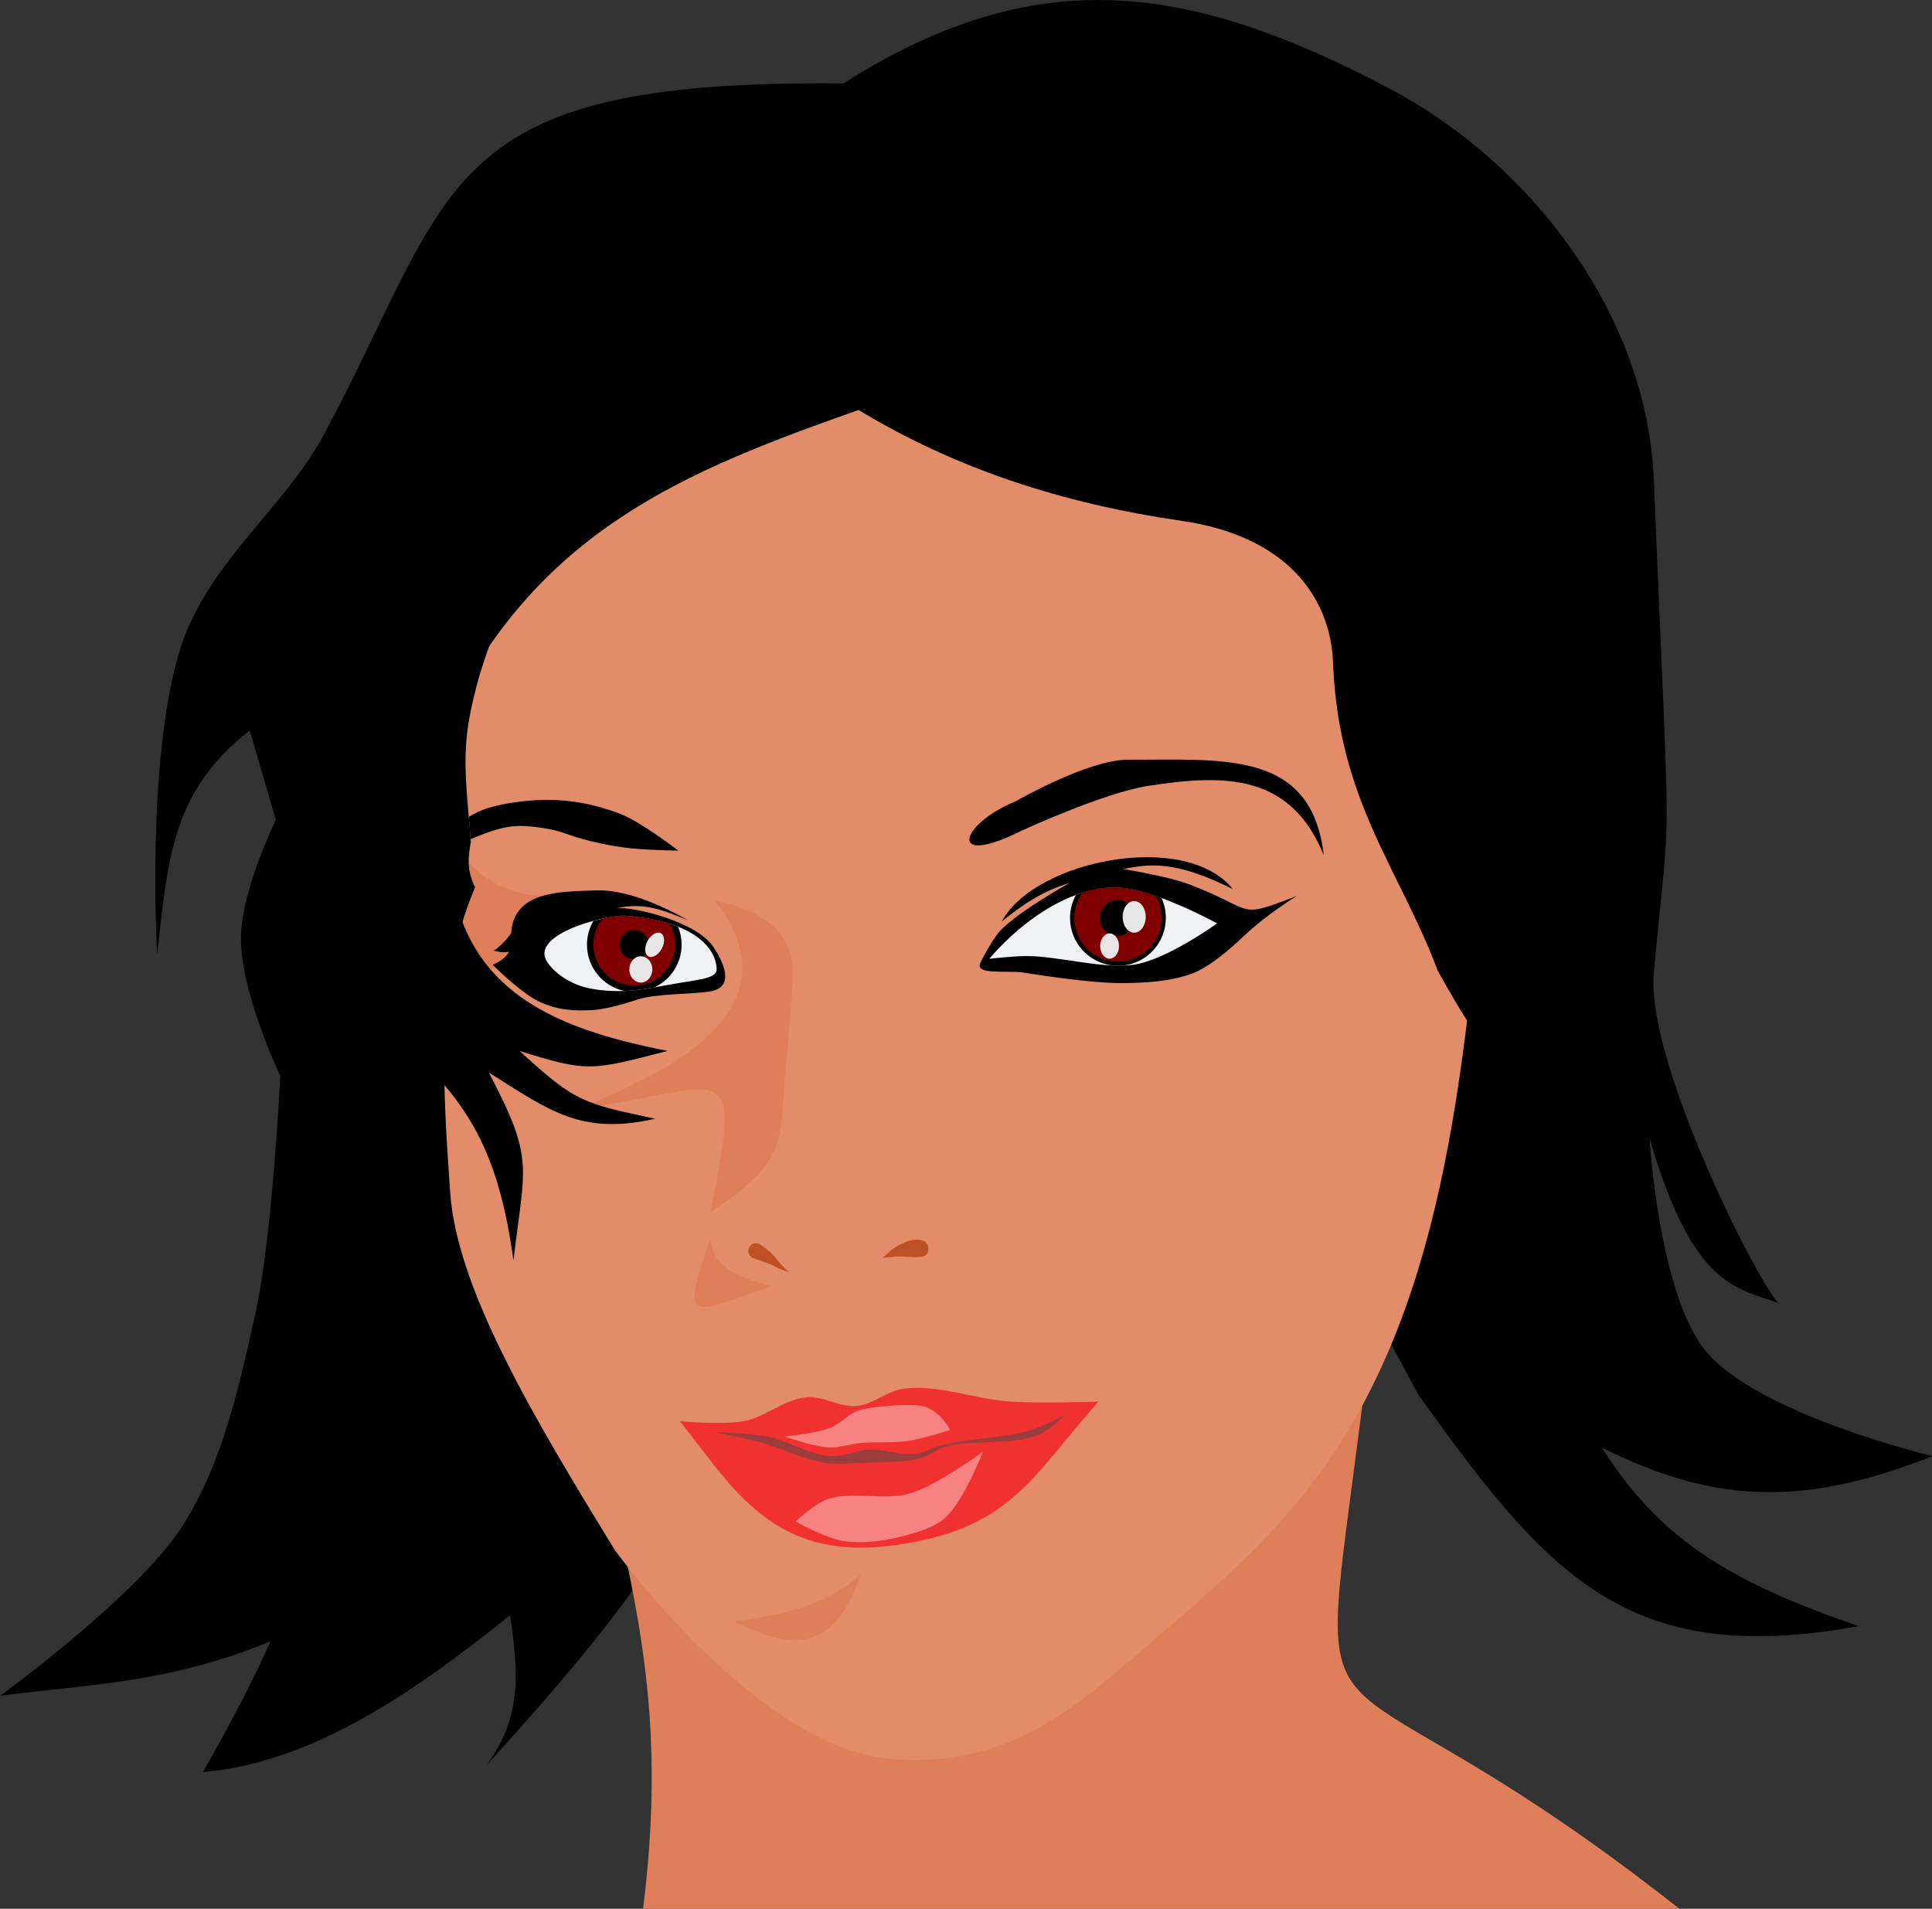 <?xml version="1.0" encoding="UTF-8" standalone="no"?>
<!-- Created with Inkscape (http://www.inkscape.org/) -->
<svg
    xmlns:inkscape="http://www.inkscape.org/namespaces/inkscape"
    xmlns:rdf="http://www.w3.org/1999/02/22-rdf-syntax-ns#"
    xmlns="http://www.w3.org/2000/svg"
    xmlns:cc="http://creativecommons.org/ns#"
    xmlns:dc="http://purl.org/dc/elements/1.1/"
    xmlns:sodipodi="http://sodipodi.sourceforge.net/DTD/sodipodi-0.dtd"
    xmlns:svg="http://www.w3.org/2000/svg"
    xmlns:ns1="http://sozi.baierouge.fr"
    xmlns:xlink="http://www.w3.org/1999/xlink"
    id="svg3898"
    sodipodi:docname="Новый документ 5"
    viewBox="0 0 800 790.32"
    version="1.1"
    inkscape:version="0.48.0 r9654"
  >
  <rect x="0" y="0" width="800" height="790.32" fill="#333333" stroke="none"/>
  <sodipodi:namedview
      id="base"
      bordercolor="#666666"
      inkscape:pageshadow="2"
      inkscape:window-y="-4"
      fit-margin-left="0"
      pagecolor="#ffffff"
      fit-margin-top="0"
      inkscape:window-maximized="1"
      inkscape:zoom="0.7"
      inkscape:window-x="-4"
      inkscape:window-height="911"
      showgrid="false"
      borderopacity="1.0"
      inkscape:current-layer="layer1"
      inkscape:cx="319.1275"
      inkscape:cy="326.8898"
      fit-margin-right="0"
      fit-margin-bottom="0"
      inkscape:window-width="1280"
      inkscape:pageopacity="0.0"
      inkscape:document-units="px"
  />
  <g
      id="layer1"
      inkscape:label="Layer 1"
      inkscape:groupmode="layer"
      transform="translate(-372.37 107.02)"
    >
    <g
        id="g4537"
        transform="matrix(1.263 0 0 1.263 -97.817 -179.49)"
      >
      <path
          id="path3824"
          d="m648.8 84.725c-134.87-1.297-126.5 34.035-171.43 117.14-12.937 22.09-32.215 36.717-42.857 60-15.118 33.075-10.714 108.57-10.714 108.57 3.446-31.015 4.703-53.726 30.357-73.571l8.571 29.286s-10.851 22.08-11.429 37.5c-0.68 18.159 12.857 46.429 12.857 46.429s-2.512 52.627-8.214 78.214c-5.373 24.106-10.784 49.32-24.286 70-14.737 22.571-59.286 55-59.286 55 26.826-3.653 54.604-3.79 88.571-17.857-5.437 12.342-12.896 26.706-22.143 42.857 34.933-2.944 68.026-25.069 100.71-51.429 2.306 16.429 4.701 32.857-7.857 49.286 0 0 44.819-48.216 56.429-70.714 47.483-92.017 123.57-285 123.57-285l125.71 234.29c41.998 58.371 67.999 89.792 144.29 75.714-44.142-15.035-65.699-29.548-84.286-58.571 38.438 19.378 68.1 18.752 108.57 2.857 0 0-56.74-13.407-74.286-34.286-15.531-18.481-18.571-70-18.571-70 14.286 49.239 28.571 49.081 42.857 54.286-2.988 1.404-44.268-77.494-41.429-108.57 5.689-62.269 5.523-25.513 0-161.43-2.177-53.582-39.669-103.63-87.143-128.57-65.404-34.358-115.31-41.614-178.57-1.429z"
          sodipodi:nodetypes="ccscccscsscccccscccccsccsssc"
          style="fill:#000000"
          inkscape:connector-curvature="0"
      />
      <path
          id="path3826"
          d="m583.09 683.3c9.809-77.821-8.055-114.54-17.143-172.86l258.57-55.714c-1.181 32.601-3.963 50.655-10 97.143-10.955 84.367-3.339 43.07 108.57 131.43z"
          sodipodi:nodetypes="cccscc"
          style="fill:#df7f59"
          inkscape:connector-curvature="0"
      />
      <path
          id="path3054"
          d="m581.66 188.3-40 56.429c-5.289 16.337-12.26 29.135-15.714 49.286-2.255 13.152-0.269 26.19 0.714 39.286-0.831 4.51-1.476 9.089 1.429 15-13.364 30.885-10.491 66.553-8.214 100 2.148 31.556 27.318 73.772 53.929 117.14 0 0 46.762 65.002 90.714 68.571 37.375 3.035 58.952-15.826 81.429-35 34.476-29.41 59.653-50.739 79.286-93.571 15.14-33.031 22.436-70.399 27.143-106.43 5.896-45.133 12.821-102.04 0-145.71-7.461-25.416-39.286-85.714-39.286-85.714l-138.57-28.58z"
          sodipodi:nodetypes="ccsccsssssssccc"
          style="fill:#e28c6a"
          inkscape:connector-curvature="0"
      />
      <path
          id="path3830"
          d="m806.28 337.74c-10.955-27.009-32.856-26.548-57.579-22.728-14.472 2.236-41.416 14.647-41.416 14.647-24.763 12.452-20.383-2.107-2.02-9.596 0 0 23.767-13.684 36.871-13.637 31.243 0.112 60.168-3.264 64.145 31.315z"
          sodipodi:nodetypes="cssssc"
          style="fill:#000000"
          inkscape:connector-curvature="0"
      />
      <path
          id="path3832"
          style="fill:#000000"
          inkscape:connector-curvature="0"
          d="m551.82 319.6c-2.688-0.008-5.417 0.147-8.188 0.469-6.039 0.701-12.55 1.835-17.656 5.094 0.219 2.437 0.435 4.873 0.625 7.312 0.621-0.256 1.371-0.581 1.875-0.781 5.346-2.127 9.907-3.764 15.656-3.531 3.161 0.128 9.137 0.96 12.125 2 7.675 2.671 12.676 3.9 20.719 5.062 5.841 0.844 17.688 1 17.688 1s-12.361-9.506-19.219-12.125c-7.817-2.985-15.56-4.477-23.625-4.5z"
      />
      <path
          id="path3837"
          d="m693.65 373.1s3.699-7.595 6.566-10.607c6.344-6.662 22.728-15.657 22.728-15.657-8.716 2.589-15.345 7.038-22.223 12.627 10.607-19.969 60.114-30.086 75.761-10.607-18.776-9.422-27.382-8.369-35.86-6.566 0 0 14.784 2.375 21.718 5.051 22.344 8.622 14.829 11.44 35.103 3.788 0 0-9.242 5.43-17.678 13.385-4.453 4.2-11.154 10.065-16.92 12.122-7.042 2.512-14.748 2.919-22.223 3.03-11.173 0.167-33.335-3.535-33.335-3.535-5.655-0.6-15.315 0.832-13.637-3.03z"
          sodipodi:nodetypes="csccccscssssc"
          style="fill:#000000"
          inkscape:connector-curvature="0"
      />
      <path
          id="path3839"
          d="m696.66 371.69s17.925-22.487 40.357-23.393c12.075-0.488 34.286 11.786 34.286 11.786s-16.628 12.068-27.5 13.571c-10.257 1.418-24.646-2.891-35-2.857-4.58 0.015-12.143 0.893-12.143 0.893z"
          sodipodi:nodetypes="cscssc"
          style="fill:#eef2f4"
          inkscape:connector-curvature="0"
      />
      <path
          id="path3841"
          style="fill:#000000"
          inkscape:connector-curvature="0"
          d="m738.19 348.28c-0.396-0.009-0.779 0.016-1.156 0.031-4.182 0.169-8.218 1.054-12 2.438-1.23 2.24-1.938 4.827-1.938 7.562 0 8.054 6.063 14.657 13.875 15.562 0.954 0.043 1.896 0.074 2.812 0.062 0.211-0.003 0.416-0.025 0.625-0.031 7.918-0.804 14.094-7.463 14.094-15.594 0-2.327-0.498-4.545-1.406-6.531-5.172-1.896-10.574-3.402-14.906-3.5z"
      />
      <path
          id="path3843"
          style="fill:#800000"
          inkscape:connector-curvature="0"
          d="m738.19 348.28c-0.396-0.009-0.779 0.016-1.156 0.031-3.417 0.138-6.746 0.766-9.906 1.75-1.648 2.33-2.625 5.179-2.625 8.25 0 7.896 6.416 14.281 14.312 14.281 7.896 0 14.281-6.385 14.281-14.281 0-2.625-0.703-5.104-1.938-7.219-4.565-1.562-9.172-2.727-12.969-2.812z"
      />
      <path
          id="path3845"
          sodipodi:rx="15"
          sodipodi:ry="15"
          style="fill:#000000"
          sodipodi:type="arc"
          d="m577.14 243.79c0 8.284-6.716 15-15 15s-15-6.716-15-15 6.716-15 15-15 15 6.716 15 15z"
          transform="matrix(.391 0 0 .391 518.95 262.95)"
          sodipodi:cy="243.79076"
          sodipodi:cx="562.14288"
      />
      <path
          id="path3847"
          sodipodi:rx="15"
          sodipodi:ry="15"
          style="fill:#e6e6e6"
          sodipodi:type="arc"
          d="m577.14 243.79c0 8.284-6.716 15-15 15s-15-6.716-15-15 6.716-15 15-15 15 6.716 15 15z"
          transform="matrix(.252 0 0 .346 602.47 273.6)"
          sodipodi:cy="243.79076"
          sodipodi:cx="562.14288"
      />
      <path
          id="path3849"
          sodipodi:rx="15"
          sodipodi:ry="15"
          style="fill:#e6e6e6"
          sodipodi:type="arc"
          d="m577.14 243.79c0 8.284-6.716 15-15 15s-15-6.716-15-15 6.716-15 15-15 15 6.716 15 15z"
          transform="matrix(.206 0 0 .276 620.26 300.23)"
          sodipodi:cy="243.79076"
          sodipodi:cx="562.14288"
      />
      <path
          id="path3876"
          style="fill:#df7f59"
          inkscape:connector-curvature="0"
          d="m525.97 340.22c0.091 2.466 0.66 5.113 2.125 8.094-3.784 8.745-6.281 17.866-7.844 27.219l17.125-0.812 26.438-22.844c-18.653-0.504-27.625-1.237-37.844-11.656z"
      />
      <path
          id="path3851"
          d="m606.11 367.74c-5.644-8.337-25.939-13.112-31.594-12.659 9.057-1.934 15.013 0.597 23.214 3.929-11.945-6.79-22.477-10.035-30-9.741-11.429 0.447-27.034-0.048-27.857 14.026-1.692 2.331-3.547 4.334-5.714 5.714 2.224 0.676 3.723 0.627 5 0.357-0.807 1.673-2.646 3.088-5.357 4.286 0 0 9.415 9.446 15.357 12.143 5.953 2.702 11.155 3.11 17.679 2.679 5.747-0.38 14.286-3.393 14.286-3.393 6.315-2.059 17.639-1.659 23.979-2.702 8.55-1.407 4.012-10.201 1.007-14.639z"
          sodipodi:nodetypes="sccsccccsssss"
          style="fill:#000000"
          inkscape:connector-curvature="0"
      />
      <path
          id="path3864"
          d="m577.37 357.58c30.603 2.509 30.009 17.11 29.821 18.036-0.482 2.386-5.531 2.908-11.876 3.939-5.793 0.941-12.695 2.486-17.589 2.668-5.57 0.208-12.258-0.168-17.321-2.5-5.845-2.692-9.504-6.907-9.634-9.474-0.405-8.014 21.628-13.077 26.598-12.669z"
          sodipodi:nodetypes="sssssss"
          style="fill:#eef2f4"
          inkscape:connector-curvature="0"
      />
      <path
          id="path3866"
          style="fill:#000000"
          inkscape:connector-curvature="0"
          d="m576.25 357.56c-2.142 0.082-5.679 0.701-9.438 1.719-1.328 2.288-2.094 4.945-2.094 7.781 0 7.493 5.284 13.728 12.344 15.188 0.01 0.002 0.021-0.002 0.031 0 0.208-0.006 0.42-0.024 0.625-0.031 2.62-0.098 5.831-0.579 9.125-1.156 5.262-2.486 8.906-7.794 8.906-14 0-2.075-0.418-4.066-1.156-5.875-4.205-1.667-9.786-2.984-17.219-3.594-0.311-0.025-0.691-0.048-1.125-0.031z"
      />
      <path
          id="path3868"
          style="fill:#800000"
          inkscape:connector-curvature="0"
          d="m576.25 357.56c-1.545 0.059-3.821 0.381-6.375 0.938-1.914 2.32-3.062 5.32-3.062 8.562 0 7.411 5.995 13.406 13.406 13.406 7.411 0 13.438-5.995 13.438-13.406 0-2.51-0.707-4.866-1.906-6.875-3.798-1.19-8.503-2.112-14.375-2.594-0.311-0.025-0.691-0.048-1.125-0.031z"
      />
      <path
          id="path3870"
          sodipodi:rx="15"
          sodipodi:ry="15"
          style="fill:#000000"
          sodipodi:type="arc"
          d="m420.36 253.08c0 8.284-6.716 15-15 15s-15-6.716-15-15 6.716-15 15-15 15 6.716 15 15z"
          transform="matrix(.321 0 0 .321 450.18 285.85)"
          sodipodi:cy="253.07646"
          sodipodi:cx="405.35715"
      />
      <path
          id="path3872"
          sodipodi:rx="15"
          sodipodi:ry="15"
          style="fill:#e6e6e6"
          sodipodi:type="arc"
          d="m420.36 253.08c0 8.284-6.716 15-15 15s-15-6.716-15-15 6.716-15 15-15 15 6.716 15 15z"
          transform="matrix(.252 0 0 .287 480.23 302.54)"
          sodipodi:cy="253.07646"
          sodipodi:cx="405.35715"
      />
      <path
          id="path3874"
          sodipodi:rx="15"
          sodipodi:ry="15"
          style="fill:#e6e6e6"
          sodipodi:type="arc"
          d="m420.36 253.08c0 8.284-6.716 15-15 15s-15-6.716-15-15 6.716-15 15-15 15 6.716 15 15z"
          transform="matrix(.156 .084 -.136 .253 558.09 269.03)"
          sodipodi:cy="253.07646"
          sodipodi:cx="405.35715"
      />
      <path
          id="path3878"
          d="m606.66 352.58c17.085 3.803 26.895 10.733 25.49 27.897l-3.444 42.095c-1.044 12.758-4.455 19.88-23.475 32.151 10.582-53.357 5.737-40.718-44.286-33.571 34.113-13.287 72.421-34.188 45.714-68.571z"
          sodipodi:nodetypes="ccsccc"
          style="fill:#df7f59"
          inkscape:connector-curvature="0"
      />
      <path
          id="path3880"
          d="m625.23 479.01c-9.774-2.752-19.524-5.524-20-15.714-10.208 29.323-6.44 24.759 20 15.714z"
          sodipodi:nodetypes="ccc"
          style="fill:#df7f59"
          inkscape:connector-curvature="0"
      />
      <path
          id="path3882"
          d="m661.66 469.73c3.518-3.03 2.297-2.404 4.849-3.88 6.011-3.475 10.3-2.258 10.151 1.023-0.135 2.964-3.039 2.799-7.455 2.458-2.749-0.213-3.417 0.003-7.545 0.399z"
          sodipodi:nodetypes="csssc"
          style="fill:#be5025"
          inkscape:connector-curvature="0"
      />
      <path
          id="path3886"
          d="m630.95 474.37c-3.944-3.118-3.637-5.05-9.286-8.929-3.209-2.204-6.337 3.172-1.786 4.643 7.845 2.535 6.544 3.011 11.071 4.286z"
          sodipodi:nodetypes="cssc"
          style="fill:#be5025"
          inkscape:connector-curvature="0"
      />
      <path
          id="path3888"
          d="m654.52 573.3c-11.096 10.677-26.588 13.51-41.429 15.714 18.208 8.994 32.562 10.885 41.429-15.714z"
          sodipodi:nodetypes="ccc"
          style="fill:#df7f59"
          inkscape:connector-curvature="0"
      />
      <path
          id="path3890"
          d="m595.23 523.3s13.923 1.245 20.714 0c7.264-1.331 13.363-7.155 20.714-7.857 5.533-0.528 10.892 3.347 16.429 2.857 5.552-0.491 10.176-5.083 15.714-5.714 11.678-1.331 23.268 3.57 35 4.286 9.506 0.58 28.571 0 28.571 0-22.292 25.174-28.985 42.188-67.854 47.184-38.869 4.996-51.942-18.875-69.289-40.755z"
          sodipodi:nodetypes="csssssczc"
          style="fill:#f13030"
          inkscape:connector-curvature="0"
      />
      <path
          id="path3892"
          d="m606.66 526.87s11.514 0.334 17.143 1.429c7.097 1.38 13.501 5.938 20.714 6.429 4.335 0.295 8.515-1.99 12.857-2.143 5.019-0.176 10.01 1.997 15 1.429 2.992-0.341 5.65-2.125 8.571-2.857 9.606-2.406 19.798-2.161 29.286-5 3.984-1.192 11.429-5 11.429-5s-5.268 5.072-8.571 6.429c-9.781 4.015-21.27 1.353-31.429 4.286-2.764 0.798-5.072 2.851-7.857 3.571-5.781 1.496-11.89 1.19-17.857 1.429-4.52 0.181-9.102 0.701-13.571 0-6.918-1.085-13.246-4.579-20-6.429-5.181-1.419-15.714-3.571-15.714-3.571z"
          sodipodi:nodetypes="csssssscssssssc"
          style="fill:#9a3d3d"
          inkscape:connector-curvature="0"
      />
      <path
          id="path3894"
          d="m643.09 549.01c8.753-3.18 18.959 0.606 27.857-2.143 8.663-2.676 23.571-13.571 23.571-13.571s-6.122 15.847-12.143 21.429c-3.281 3.041-7.831 4.522-12.143 5.714-6.919 1.913-14.325 3.175-21.429 2.143-5.601-0.814-15.714-6.429-15.714-6.429s6.15-5.744 10-7.143z"
          sodipodi:nodetypes="sscssscs"
          style="fill:#f78282"
          inkscape:connector-curvature="0"
      />
      <path
          id="path3896"
          d="m629.52 528.3s10.254-1.017 15-2.857c3.389-1.314 5.816-4.633 9.286-5.714 4.325-1.348 16.256-2.234 20.714-1.429 5.876 1.062 9.286 7.857 9.286 7.857s-8.947 2.866-13.571 3.571c-5.184 0.791-10.492 0.248-15.714 0.714-3.589 0.32-7.117 1.631-10.714 1.429-4.901-0.276-14.286-3.571-14.286-3.571z"
          sodipodi:nodetypes="cssscsssc"
          style="fill:#f78282"
          inkscape:connector-curvature="0"
      />
      <path
          id="path3828"
          d="m653.75 191.78c-55.908 19.755-103.81 38.663-134.35 100.01 0 0 0.485 24.783 0.123 38.263-1.389 51.686 34.349 64.408 71.598 71.843-24.868 6.389-25.944 7.119-48.487 0 18.628 17.201 21.064 17.14 44.447 22.223-24.25 5.517-34.631-2.612-54.548-15.152 15.087 28.753 11.781 30.175 8.081 61.619-5.577-40.669-17.64-56.57-47.477-80.812-24.248-19.701-25.388-54.086-24.244-82.833 1.692-42.49 17.412-87.233 45.457-119.2 35.074-39.977 135.36-75.761 140.41-75.761 5.051 0 172.74 19.193 172.74 19.193l49.498 69.701v128.29c0 4.041 14.142 91.924 14.142 91.924-19.175 1.594-33.61-20.512-47.477-45.457-12.442-33.206-32.617-55.803-34.345-101.02-0.819-21.434-15.197-41.479-49.498-46.467-39.572-5.754-74.254-17.157-106.07-36.365z"
          sodipodi:nodetypes="csscccccssssccsccssc"
          style="fill:#000000"
          inkscape:connector-curvature="0"
      />
    </g
    >
  </g
  >
</svg
>
